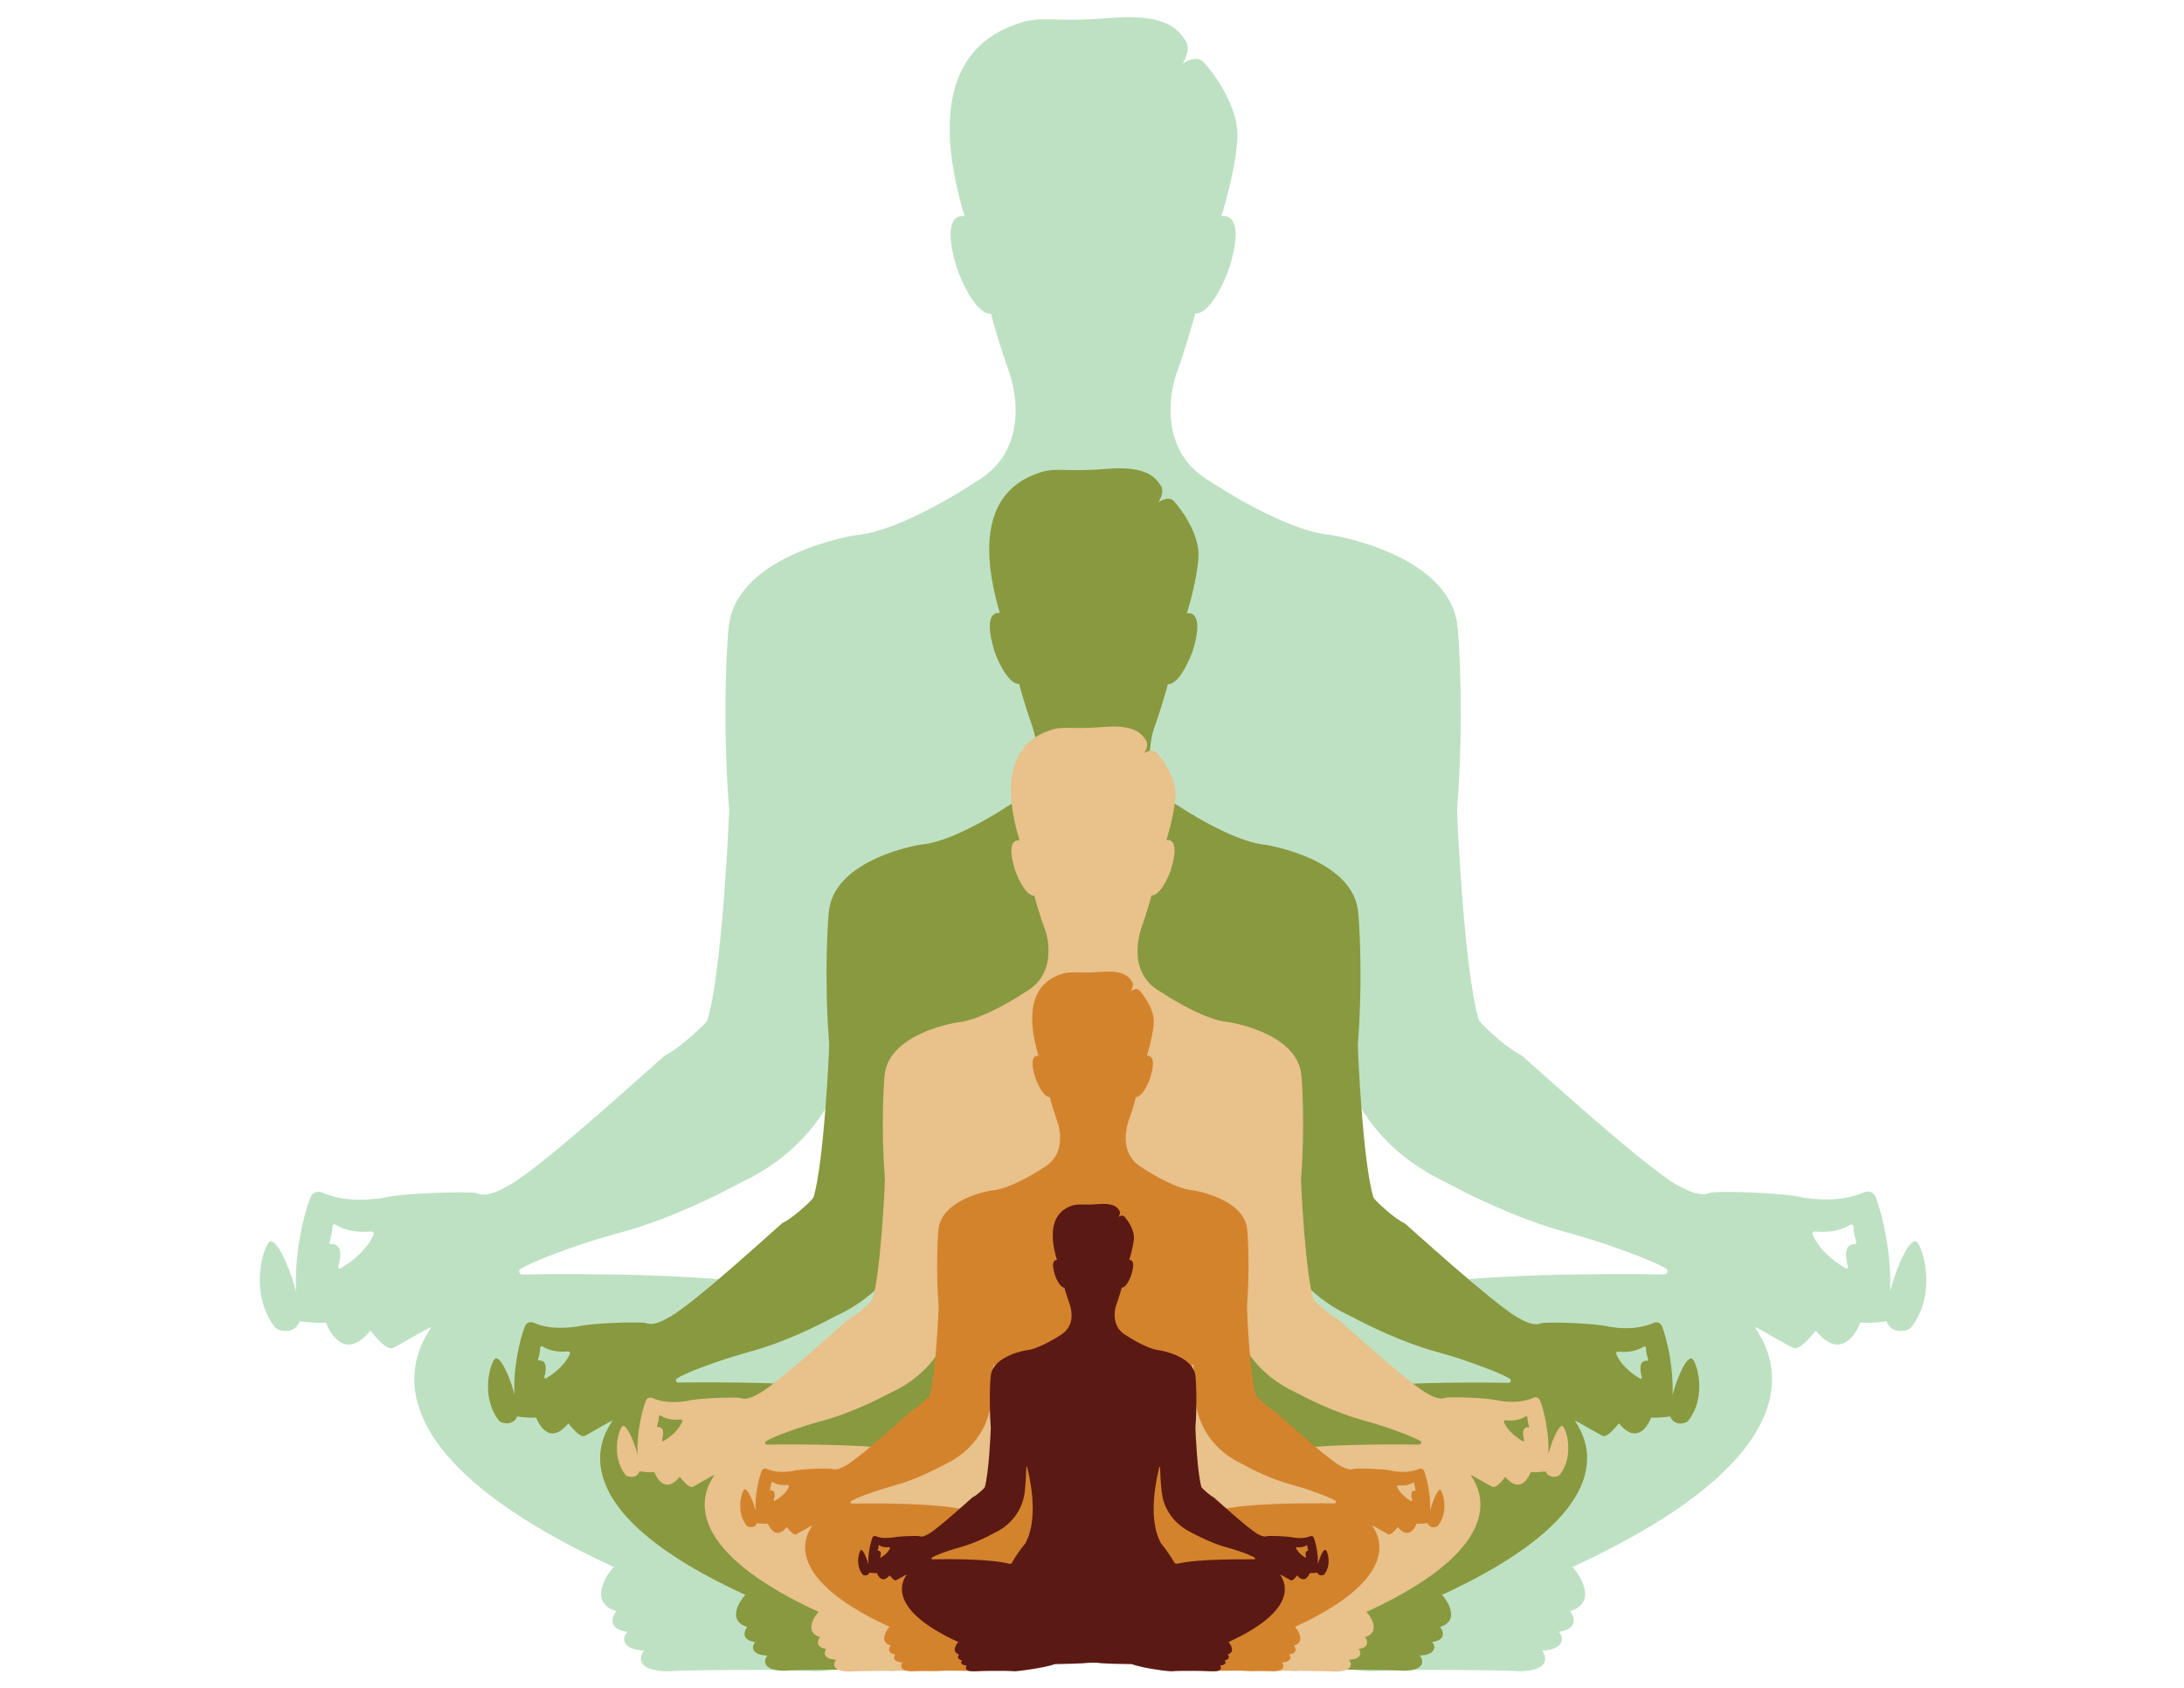 <svg xmlns="http://www.w3.org/2000/svg" id="Layer_1" viewBox="0 0 792 612"><defs><style>      .st0 {        fill: #bfe1c3;      }      .st1 {        fill: #d4832d;      }      .st2 {        fill: #e8c18b;      }      .st3 {        fill: #88993f;      }      .st4 {        fill: #5b1913;      }    </style></defs><path class="st0" d="M694.6,450c-3.3.2-7.9,12.8-9.2,18.4.7-13.6-2.8-28-5.2-34.4-.7-1.7-2.6-2.4-4.2-1.7-9.2,4-18.7,2.3-21.9,2-6.2-1.8-30.8-2.6-34.1-1.8-4,1.8-9.9-1.8-12.3-3.1-12.8-7.5-54.5-45.7-56-46.8-4.4-1.8-14.3-10.8-15.4-12.7-5.3-17.3-7.9-72.9-7.9-76.5,2.6-32.5.7-63.3,0-67.4-3.8-25.1-44.4-31.9-46.3-32.1-16.5-1.5-42.7-19-42.7-19-12-6.8-14.7-17.1-14.9-25.4-.1-5.4.8-10.7,2.7-15.7,2.5-6.9,5.4-16.8,6.2-20.1,6.3.2,12-15.2,12.5-16.9,6.3-20.9-3-18.4-3-18.4,0,0,5-15.4,5.8-27.7.9-12.4-9.7-25.6-12.4-28.3s-7.5.7-7.5.7c0,0,3.5-4.9,1.1-8.4-2.4-3.5-6.4-9.9-27-8.2-20.5,1.8-25.6-1.1-34.2,2.2-24.6,8.4-29.8,33.5-18.9,69.7-.8-.2-8.9-1.4-2.9,18.5.5,1.7,6.2,17.1,12.5,16.9.8,3.4,3.7,13.3,6.2,20.1,1.8,5,2.8,10.4,2.7,15.7-.2,8.3-2.9,18.5-14.9,25.4,0,0-26.2,17.5-42.7,19-1.8.2-42.4,7-46.3,32.1-.7,4-2.6,34.9,0,67.4,0,3.7-2.6,59.3-7.9,76.5-1.1,1.8-11,10.8-15.4,12.7-1.5,1.1-43.1,39.3-56,46.8-2.4,1.3-8.3,5-12.3,3.1-3.3-.7-27.9,0-34.1,1.8-3.2.3-12.7,2-21.9-2-1.7-.7-3.6,0-4.2,1.7-2.5,6.3-6,20.8-5.2,34.4-1.3-5.5-5.9-18.2-9.2-18.4-2.2-.2-8.6,18.5,1.7,31.4,1.5,1.3,7,2.4,8.8-2.4,3.8.5,7.7.7,9.5.5,1.1,2.8,6.6,14.5,16.1,2.9,2.2,2.6,5.9,7.3,8.3,6.2s13-7.5,13.8-7.5c-1.8,3.7-33.4,41.1,66.2,87-2.2,2-9.7,12.8.9,16-1.3,1.5-3.7,6.4,4,7.5-1.7,1.5-2.8,6.4,6.1,6.8-1.3,1.3-4,7.3,8.3,7.5,3.3-.4,42.4-.9,53.8,0,4.2.2,38.7-4.6,51.6-9.4,6.1-.2,36-.5,44.6-1.8.9,0,2.5.2,4.5.4,2-.2,3.6-.3,4.5-.4,8.6,1.3,38.5,1.7,44.6,1.8,12.8,4.8,47.3,9.5,51.6,9.4,11.4-.9,50.5-.4,53.8,0,12.3-.2,9.5-6.2,8.3-7.5,8.8-.4,7.7-5.3,6.1-6.8,7.7-1.1,5.3-6.1,4-7.5,10.6-3.1,3.1-13.9.9-16,99.6-45.9,68.1-83.3,66.2-87,.7,0,11.4,6.4,13.8,7.5s6.1-3.7,8.3-6.2c9.5,11.6,15.1-.2,16.1-2.9,1.8.2,5.7,0,9.5-.5,1.8,4.8,7.3,3.7,8.8,2.4,10.3-12.8,3.8-31.6,1.7-31.4h0ZM135.5,447.6c-1,2.5-4.1,7.6-12,12.3-.4.3-1-.2-.8-.6.9-3.4,1.7-8.5-2.8-8.2-.3,0-.5-.2-.4-.5.4-1.8,1-3.5,1.1-5.9,0-.6.7-1,1.2-.6,1.9,1.2,6,3.1,12.8,2.4.6,0,1.1.5.8,1.1h0ZM309.1,441.8c-6.6,7.5-14.1,19.1-17.2,24.5-.7,1.3-2.2,1.9-3.6,1.5-26.4-6.6-84.4-5.9-98.9-5.7-1.1,0-1.6-1.5-.6-2,4.6-2.7,14.2-6.3,21.7-8.8,5-1.7,10.2-3.2,15.3-4.6,17.6-4.9,34.8-13.6,40.4-16.6,1.2-.6,2.3-1.2,3.5-1.8,33.7-16.4,37.7-46.3,38-48.3,1.5-5.1,2.5-26.7,2.8-36.1,0-.7,1-.8,1.2-.1,16.1,66.2.4,93.1-2.5,98.1h0ZM603.5,462.1c-14.5-.2-72.6-.9-98.9,5.7-1.4.4-2.9-.3-3.6-1.5-3-5.3-10.5-17-17.2-24.5-2.9-5-18.7-31.9-2.5-98.1.2-.7,1.2-.6,1.2.1.3,9.3,1.3,30.9,2.8,36.1.2,1.9,4.3,31.9,38,48.3,1.2.6,2.4,1.2,3.5,1.8,5.6,3,22.8,11.7,40.4,16.6,5.1,1.4,10.2,2.9,15.3,4.6,7.5,2.6,17.1,6.1,21.7,8.8,1,.6.5,2.1-.6,2h0ZM672.9,451.1c-4.4-.3-3.7,4.8-2.8,8.2.1.5-.4.9-.8.6-7.9-4.7-11-9.8-12-12.3-.2-.6.2-1.1.8-1.1,6.9.7,11-1.2,12.8-2.4.5-.3,1.2,0,1.2.6,0,2.4.7,4.1,1.1,5.9,0,.3-.2.5-.4.5h0Z"></path><path class="st3" d="M613.2,492.6c-2.4.1-5.7,9.3-6.7,13.3.5-9.9-2-20.4-3.8-25-.5-1.2-1.9-1.8-3.1-1.2-6.7,2.9-13.6,1.7-15.9,1.4-4.5-1.3-22.4-1.9-24.8-1.3-2.9,1.3-7.2-1.3-8.9-2.3-9.3-5.5-39.6-33.2-40.7-34-3.2-1.3-10.4-7.9-11.2-9.2-3.9-12.5-5.7-53-5.7-55.6,1.9-23.6.5-46,0-49-2.8-18.3-32.3-23.2-33.6-23.4-12-1.1-31-13.8-31-13.8-8.7-5-10.7-12.4-10.8-18.4,0-3.9.6-7.8,2-11.4,1.8-5,3.9-12.2,4.5-14.6,4.6.1,8.7-11.1,9.1-12.3,4.6-15.2-2.2-13.4-2.2-13.4,0,0,3.6-11.2,4.2-20.2.6-9-7.1-18.6-9-20.6s-5.5.5-5.5.5c0,0,2.5-3.6.8-6.1-1.8-2.6-4.7-7.2-19.6-6-14.9,1.3-18.6-.8-24.9,1.6-17.9,6.1-21.6,24.4-13.8,50.7-.6-.1-6.4-1.1-2.1,13.4.3,1.2,4.5,12.4,9.1,12.3.6,2.5,2.7,9.6,4.5,14.6,1.3,3.7,2,7.5,2,11.4-.2,6-2.1,13.5-10.8,18.4,0,0-19,12.7-31,13.8-1.3.1-30.8,5.1-33.6,23.4-.5,2.9-1.9,25.3,0,49,0,2.7-1.9,43.1-5.7,55.6-.8,1.3-8,7.9-11.2,9.2-1.1.8-31.3,28.6-40.7,34-1.7.9-6,3.6-8.9,2.3-2.4-.5-20.3,0-24.8,1.3-2.3.2-9.3,1.5-15.9-1.4-1.2-.5-2.6,0-3.1,1.2-1.8,4.6-4.4,15.1-3.8,25-.9-4-4.3-13.2-6.7-13.3-1.6-.1-6.3,13.5,1.2,22.8,1.1.9,5.1,1.7,6.4-1.7,2.8.4,5.6.5,6.9.4.8,2,4.8,10.5,11.7,2.1,1.6,1.9,4.3,5.3,6,4.5,1.7-.8,9.5-5.5,10-5.5-1.3,2.7-24.3,29.9,48.2,63.2-1.6,1.5-7.1,9.3.7,11.6-.9,1.1-2.7,4.7,2.9,5.5-1.2,1.1-2,4.7,4.4,4.9-.9.9-2.9,5.3,6,5.5,2.4-.3,30.8-.7,39.1,0,3.1.1,28.2-3.3,37.5-6.8,4.4-.1,26.1-.4,32.4-1.3.7,0,1.8.1,3.3.3,1.5-.1,2.6-.2,3.3-.3,6.3.9,28,1.2,32.4,1.3,9.3,3.5,34.4,6.9,37.5,6.8,8.3-.7,36.7-.3,39.1,0,8.9-.1,6.9-4.5,6-5.5,6.4-.3,5.6-3.9,4.4-4.9,5.6-.8,3.9-4.4,2.9-5.5,7.7-2.3,2.3-10.1.7-11.6,72.4-33.4,49.5-60.6,48.2-63.2.5,0,8.3,4.7,10,5.5,1.7.8,4.4-2.7,6-4.5,6.9,8.4,10.9-.1,11.7-2.1,1.3.1,4.1,0,6.9-.4,1.3,3.5,5.3,2.7,6.4,1.7,7.5-9.3,2.8-22.9,1.2-22.8h0ZM206.7,490.8c-.7,1.8-2.9,5.5-8.7,9-.3.2-.7-.1-.6-.5.7-2.4,1.2-6.2-2-6-.2,0-.4-.2-.3-.3.3-1.3.8-2.5.8-4.3,0-.5.5-.7.9-.5,1.4.9,4.3,2.3,9.3,1.8.4,0,.8.4.6.8h0ZM332.9,486.6c-4.8,5.4-10.3,13.9-12.5,17.8-.5.9-1.6,1.4-2.6,1.1-19.2-4.8-61.4-4.3-71.9-4.2-.8,0-1.1-1.1-.4-1.5,3.3-2,10.3-4.6,15.7-6.4,3.7-1.3,7.4-2.3,11.1-3.4,12.8-3.5,25.3-9.9,29.4-12.1.8-.5,1.7-.9,2.6-1.3,24.5-11.9,27.4-33.7,27.6-35.1,1.1-3.7,1.8-19.4,2-26.2,0-.5.8-.6.9,0,11.7,48.1.3,67.7-1.8,71.3h0ZM547,501.4c-10.5-.2-52.8-.6-71.9,4.2-1,.3-2.1-.2-2.6-1.1-2.2-3.9-7.7-12.4-12.5-17.8-2.1-3.7-13.6-23.2-1.8-71.3.1-.5.8-.4.9,0,.2,6.8.9,22.5,2,26.2.2,1.4,3.1,23.2,27.6,35.1.9.4,1.7.8,2.6,1.3,4.1,2.2,16.6,8.5,29.4,12.1,3.7,1,7.5,2.1,11.1,3.4,5.4,1.9,12.4,4.4,15.7,6.4.7.4.4,1.5-.4,1.5h0ZM597.4,493.4c-3.2-.2-2.7,3.5-2,6,0,.4-.3.7-.6.5-5.8-3.4-8-7.2-8.7-9-.2-.4.2-.8.6-.8,5,.5,8-.9,9.3-1.8.4-.2.9,0,.9.5,0,1.8.5,3,.8,4.3,0,.2-.1.4-.3.3h0Z"></path><path class="st2" d="M566.7,516.9c-1.9.1-4.5,7.3-5.2,10.5.4-7.7-1.6-16-3-19.6-.4-1-1.5-1.4-2.4-1-5.2,2.3-10.7,1.3-12.5,1.1-3.6-1.1-17.6-1.5-19.5-1.1-2.3,1.1-5.7-1.1-7-1.8-7.3-4.3-31.1-26.1-32-26.7-2.5-1.1-8.2-6.2-8.8-7.2-3-9.9-4.5-41.6-4.5-43.7,1.5-18.5.4-36.2,0-38.5-2.2-14.4-25.4-18.2-26.4-18.3-9.4-.8-24.4-10.9-24.4-10.9-6.9-3.9-8.4-9.8-8.5-14.5,0-3.1.5-6.1,1.5-9,1.4-3.9,3.1-9.6,3.6-11.5,3.6,0,6.9-8.7,7.1-9.6,3.6-11.9-1.7-10.5-1.7-10.5,0,0,2.8-8.8,3.3-15.8s-5.6-14.6-7.1-16.1-4.3.4-4.3.4c0,0,2-2.8.6-4.8-1.4-2-3.7-5.7-15.4-4.7-11.7,1-14.6-.6-19.6,1.3-14.1,4.8-17,19.2-10.8,39.8-.5,0-5.1-.8-1.7,10.5.3,1,3.5,9.7,7.1,9.6.5,1.9,2.1,7.6,3.6,11.5,1.1,2.9,1.6,5.9,1.5,9-.1,4.7-1.6,10.6-8.5,14.5,0,0-14.9,10-24.4,10.9-1.1.1-24.2,4-26.4,18.3-.4,2.3-1.5,19.9,0,38.5,0,2.1-1.5,33.8-4.5,43.7-.6,1.1-6.3,6.2-8.8,7.2-.8.6-24.6,22.4-32,26.7-1.4.7-4.7,2.8-7,1.8-1.9-.4-15.9,0-19.5,1.1-1.8.2-7.3,1.2-12.5-1.1-.9-.4-2,0-2.4,1-1.4,3.6-3.4,11.9-3,19.6-.7-3.1-3.4-10.4-5.2-10.5-1.3-.1-4.9,10.6.9,17.9.8.7,4,1.4,5-1.4,2.2.3,4.4.4,5.4.3.6,1.6,3.8,8.3,9.2,1.7,1.3,1.5,3.4,4.2,4.7,3.6,1.4-.6,7.4-4.3,7.9-4.3-1.1,2.1-19.1,23.5,37.8,49.7-1.3,1.1-5.6,7.3.5,9.1-.7.8-2.1,3.7,2.3,4.3-.9.8-1.6,3.7,3.5,3.9-.7.7-2.3,4.2,4.7,4.3,1.9-.2,24.2-.5,30.7,0,2.4.1,22.1-2.6,29.5-5.4,3.5-.1,20.5-.3,25.5-1.1.5,0,1.4,0,2.6.2,1.1-.1,2-.2,2.6-.2,4.9.7,22,.9,25.5,1.1,7.3,2.7,27,5.4,29.5,5.4,6.5-.5,28.8-.2,30.7,0,7-.1,5.4-3.6,4.7-4.3,5-.2,4.4-3,3.5-3.9,4.4-.6,3-3.5,2.3-4.3,6.1-1.8,1.8-8,.5-9.1,56.9-26.2,38.9-47.6,37.8-49.7.4,0,6.5,3.7,7.9,4.3,1.4.6,3.5-2.1,4.7-3.6,5.4,6.6,8.6-.1,9.2-1.7,1.1.1,3.2,0,5.4-.3,1.1,2.7,4.2,2.1,5,1.4,5.9-7.3,2.2-18,.9-17.9h0ZM247.4,515.5c-.6,1.4-2.3,4.4-6.8,7-.2.2-.6,0-.5-.4.5-1.9.9-4.8-1.6-4.7-.2,0-.3-.1-.2-.3.2-1.1.6-2,.6-3.4,0-.4.4-.6.7-.4,1.1.7,3.4,1.8,7.3,1.4.3,0,.6.3.5.6h0ZM346.5,512.2c-3.8,4.3-8.1,10.9-9.8,14-.4.7-1.3,1.1-2.1.9-15.1-3.8-48.2-3.4-56.5-3.3-.6,0-.9-.8-.3-1.2,2.6-1.6,8.1-3.6,12.4-5,2.9-1,5.8-1.8,8.7-2.6,10-2.8,19.9-7.8,23.1-9.5.7-.4,1.4-.7,2-1,19.2-9.3,21.5-26.5,21.7-27.6.9-2.9,1.4-15.3,1.6-20.6,0-.4.6-.5.7,0,9.2,37.8.2,53.1-1.4,56h0ZM514.7,523.8c-8.3-.1-41.4-.5-56.5,3.3-.8.2-1.7-.2-2.1-.9-1.7-3-6-9.7-9.8-14-1.7-2.9-10.7-18.2-1.4-56,0-.4.7-.3.7,0,.2,5.3.7,17.7,1.6,20.6.1,1.1,2.4,18.2,21.7,27.6.7.3,1.4.7,2,1,3.2,1.7,13,6.7,23.1,9.5,2.9.8,5.9,1.7,8.7,2.6,4.3,1.5,9.8,3.5,12.4,5,.5.3.3,1.2-.3,1.2h0ZM554.3,517.5c-2.5-.2-2.1,2.8-1.6,4.7,0,.3-.2.5-.5.4-4.5-2.7-6.3-5.6-6.8-7-.1-.3.1-.7.5-.6,3.9.4,6.3-.7,7.3-1.4.3-.2.7,0,.7.4,0,1.4.4,2.3.6,3.4,0,.2,0,.3-.2.3h0Z"></path><path class="st1" d="M522.5,540c-1.4,0-3.3,5.4-3.9,7.8.3-5.7-1.2-11.9-2.2-14.5-.3-.7-1.1-1-1.8-.7-3.9,1.7-7.9,1-9.3.8-2.6-.8-13-1.1-14.4-.8-1.7.8-4.2-.8-5.2-1.3-5.4-3.2-23.1-19.3-23.7-19.8-1.9-.8-6-4.6-6.5-5.4-2.3-7.3-3.3-30.8-3.3-32.4,1.1-13.7.3-26.8,0-28.5-1.6-10.6-18.8-13.5-19.6-13.6-7-.6-18.1-8-18.1-8-5.1-2.9-6.2-7.2-6.3-10.7,0-2.3.4-4.5,1.1-6.6,1.1-2.9,2.3-7.1,2.6-8.5,2.6,0,5.1-6.4,5.3-7.2,2.6-8.8-1.3-7.8-1.3-7.8,0,0,2.1-6.5,2.5-11.7s-4.1-10.8-5.2-12-3.2.3-3.2.3c0,0,1.5-2.1.5-3.5-1-1.5-2.7-4.2-11.4-3.5s-10.8-.5-14.5.9c-10.4,3.5-12.6,14.2-8,29.5-.3,0-3.8-.6-1.2,7.8.2.7,2.6,7.2,5.3,7.2.3,1.4,1.6,5.6,2.6,8.5.8,2.1,1.2,4.4,1.1,6.6,0,3.5-1.2,7.8-6.3,10.7,0,0-11.1,7.4-18.1,8-.8,0-17.9,2.9-19.6,13.6-.3,1.7-1.1,14.7,0,28.5,0,1.6-1.1,25.1-3.3,32.4-.5.8-4.7,4.6-6.5,5.4-.6.5-18.2,16.6-23.7,19.8-1,.5-3.5,2.1-5.2,1.3-1.4-.3-11.8,0-14.4.8-1.4.2-5.4.9-9.3-.8-.7-.3-1.5,0-1.8.7-1,2.7-2.5,8.8-2.2,14.5-.5-2.3-2.5-7.7-3.9-7.8-.9,0-3.6,7.8.7,13.3.6.5,2.9,1,3.7-1,1.6.2,3.3.3,4,.2.5,1.2,2.8,6.1,6.8,1.2.9,1.1,2.5,3.1,3.5,2.6,1-.5,5.5-3.2,5.8-3.2-.8,1.6-14.1,17.4,28,36.8-.9.8-4.1,5.4.4,6.8-.5.6-1.6,2.7,1.7,3.2-.7.6-1.2,2.7,2.6,2.9-.5.5-1.7,3.1,3.5,3.2,1.4-.2,17.9-.4,22.7,0,1.8,0,16.4-1.9,21.8-4,2.6,0,15.2-.2,18.9-.8.4,0,1.1,0,1.9.2.8,0,1.5-.1,1.9-.2,3.6.5,16.3.7,18.9.8,5.4,2,20,4,21.8,4,4.8-.4,21.3-.2,22.7,0,5.2,0,4-2.6,3.5-3.2,3.7-.2,3.3-2.3,2.6-2.9,3.3-.5,2.3-2.6,1.7-3.2,4.5-1.3,1.3-5.9.4-6.8,42.1-19.4,28.8-35.2,28-36.8.3,0,4.8,2.7,5.8,3.2,1,.5,2.6-1.6,3.5-2.6,4,4.9,6.4,0,6.8-1.2.8,0,2.4,0,4-.2.8,2,3.1,1.6,3.7,1,4.4-5.4,1.6-13.3.7-13.3h0ZM286.1,539c-.4,1.1-1.7,3.2-5.1,5.2-.2.1-.4,0-.4-.3.4-1.4.7-3.6-1.2-3.5-.1,0-.2,0-.2-.2.2-.8.4-1.5.5-2.5,0-.3.3-.4.5-.3.8.5,2.5,1.3,5.4,1,.3,0,.5.2.4.5h0ZM359.5,536.6c-2.8,3.2-6,8.1-7.3,10.3-.3.5-.9.8-1.5.7-11.2-2.8-35.7-2.5-41.8-2.4-.5,0-.7-.6-.2-.9,1.9-1.2,6-2.7,9.2-3.7,2.1-.7,4.3-1.4,6.5-2,7.4-2,14.7-5.8,17.1-7,.5-.3,1-.5,1.5-.8,14.2-6.9,16-19.6,16-20.4.6-2.2,1-11.3,1.2-15.2,0-.3.4-.3.5,0,6.8,28,.2,39.3-1.1,41.5h0ZM484,545.1c-6.1,0-30.7-.4-41.8,2.4-.6.2-1.2-.1-1.5-.7-1.3-2.3-4.5-7.2-7.3-10.3-1.2-2.1-7.9-13.5-1.1-41.5,0-.3.5-.2.5,0,.2,3.9.5,13.1,1.2,15.2,0,.8,1.8,13.5,16,20.4.5.2,1,.5,1.5.8,2.4,1.3,9.6,5,17.1,7,2.2.6,4.3,1.2,6.5,2,3.2,1.1,7.2,2.6,9.2,3.7.4.2.2.9-.2.9h0ZM513.3,540.5c-1.9-.1-1.6,2-1.2,3.5,0,.2-.2.4-.4.3-3.3-2-4.6-4.2-5.1-5.2,0-.2,0-.5.4-.5,2.9.3,4.6-.5,5.4-1,.2-.2.5,0,.5.3,0,1,.3,1.7.5,2.5,0,.1,0,.2-.2.2h0Z"></path><path class="st4" d="M480.5,562c-.9,0-2.2,3.6-2.6,5.2.2-3.8-.8-7.9-1.5-9.7-.2-.5-.7-.7-1.2-.5-2.6,1.1-5.3.6-6.2.5-1.8-.5-8.7-.7-9.6-.5-1.1.5-2.8-.5-3.5-.9-3.6-2.1-15.4-12.9-15.8-13.2-1.2-.5-4-3.1-4.4-3.6-1.5-4.9-2.2-20.6-2.2-21.6.7-9.2.2-17.9,0-19-1.1-7.1-12.5-9-13-9.1-4.7-.4-12.1-5.4-12.1-5.4-3.4-1.9-4.1-4.8-4.2-7.2,0-1.5.2-3,.8-4.4.7-1.9,1.5-4.7,1.8-5.7,1.8,0,3.4-4.3,3.5-4.8,1.8-5.9-.8-5.2-.8-5.2,0,0,1.4-4.3,1.7-7.8.2-3.5-2.7-7.2-3.5-8s-2.1.2-2.1.2c0,0,1-1.4.3-2.4-.7-1-1.8-2.8-7.6-2.3-5.8.5-7.2-.3-9.7.6-6.9,2.4-8.4,9.5-5.3,19.7-.2,0-2.5-.4-.8,5.2.1.5,1.7,4.8,3.5,4.8.2,1,1.1,3.7,1.8,5.7.5,1.4.8,2.9.8,4.4,0,2.3-.8,5.2-4.2,7.2,0,0-7.4,4.9-12.1,5.4-.5,0-12,2-13,9.1-.2,1.1-.7,9.8,0,19,0,1-.7,16.7-2.2,21.6-.3.5-3.1,3.1-4.4,3.6-.4.3-12.2,11.1-15.8,13.2-.7.4-2.3,1.4-3.5.9-.9-.2-7.9,0-9.6.5-.9,0-3.6.6-6.2-.5-.5-.2-1,0-1.2.5-.7,1.8-1.7,5.9-1.5,9.7-.4-1.6-1.7-5.1-2.6-5.2-.6,0-2.4,5.2.5,8.9.4.4,2,.7,2.5-.7,1.1.2,2.2.2,2.7.2.3.8,1.9,4.1,4.6.8.6.7,1.7,2.1,2.3,1.8.7-.3,3.7-2.1,3.9-2.1-.5,1-9.4,11.6,18.7,24.5-.6.6-2.7,3.6.3,4.5-.4.4-1,1.8,1.1,2.1-.5.4-.8,1.8,1.7,1.9-.4.4-1.1,2.1,2.3,2.1.9-.1,12-.3,15.2,0,1.2,0,10.9-1.3,14.5-2.6,1.7,0,10.2-.2,12.6-.5.3,0,.7,0,1.3,0,.6,0,1,0,1.3,0,2.4.4,10.9.5,12.6.5,3.6,1.4,13.3,2.7,14.5,2.6,3.2-.3,14.2-.1,15.2,0,3.5,0,2.7-1.8,2.3-2.1,2.5-.1,2.2-1.5,1.7-1.9,2.2-.3,1.5-1.7,1.1-2.1,3-.9.9-3.9.3-4.5,28.1-12.9,19.2-23.5,18.7-24.5.2,0,3.2,1.8,3.9,2.1.7.3,1.7-1,2.3-1.8,2.7,3.3,4.2,0,4.6-.8.5,0,1.6,0,2.7-.2.5,1.4,2.1,1,2.5.7,2.9-3.6,1.1-8.9.5-8.9h0ZM322.8,561.3c-.3.7-1.1,2.1-3.4,3.5-.1,0-.3,0-.2-.2.3-.9.5-2.4-.8-2.3,0,0-.1,0-.1-.1.1-.5.3-1,.3-1.7,0-.2.2-.3.3-.2.5.4,1.7.9,3.6.7.2,0,.3.2.2.3h0ZM371.8,559.7c-1.9,2.1-4,5.4-4.8,6.9-.2.4-.6.5-1,.4-7.4-1.9-23.8-1.7-27.9-1.6-.3,0-.4-.4-.2-.6,1.3-.8,4-1.8,6.1-2.5,1.4-.5,2.9-.9,4.3-1.3,5-1.4,9.8-3.8,11.4-4.7.3-.2.7-.3,1-.5,9.5-4.6,10.6-13.1,10.7-13.6.4-1.4.7-7.5.8-10.2,0-.2.3-.2.3,0,4.6,18.7,0,26.2-.7,27.7h0ZM454.8,565.4c-4.1,0-20.5-.2-27.9,1.6-.4,0-.8,0-1-.4-.9-1.5-3-4.8-4.8-6.9-.8-1.4-5.3-9-.7-27.7,0-.2.3-.2.3,0,0,2.6.4,8.7.8,10.2,0,.5,1.2,9,10.7,13.6.3.2.7.3,1,.5,1.6.8,6.4,3.3,11.4,4.7,1.4.4,2.9.8,4.3,1.3,2.1.7,4.8,1.7,6.1,2.5.3.2.2.6-.2.6h0ZM474.4,562.3c-1.2,0-1,1.4-.8,2.3,0,.1-.1.2-.2.2-2.2-1.3-3.1-2.8-3.4-3.5,0-.2,0-.3.2-.3,1.9.2,3.1-.3,3.6-.7.2,0,.3,0,.3.2,0,.7.2,1.2.3,1.7,0,0,0,.1-.1.1h0Z"></path></svg>